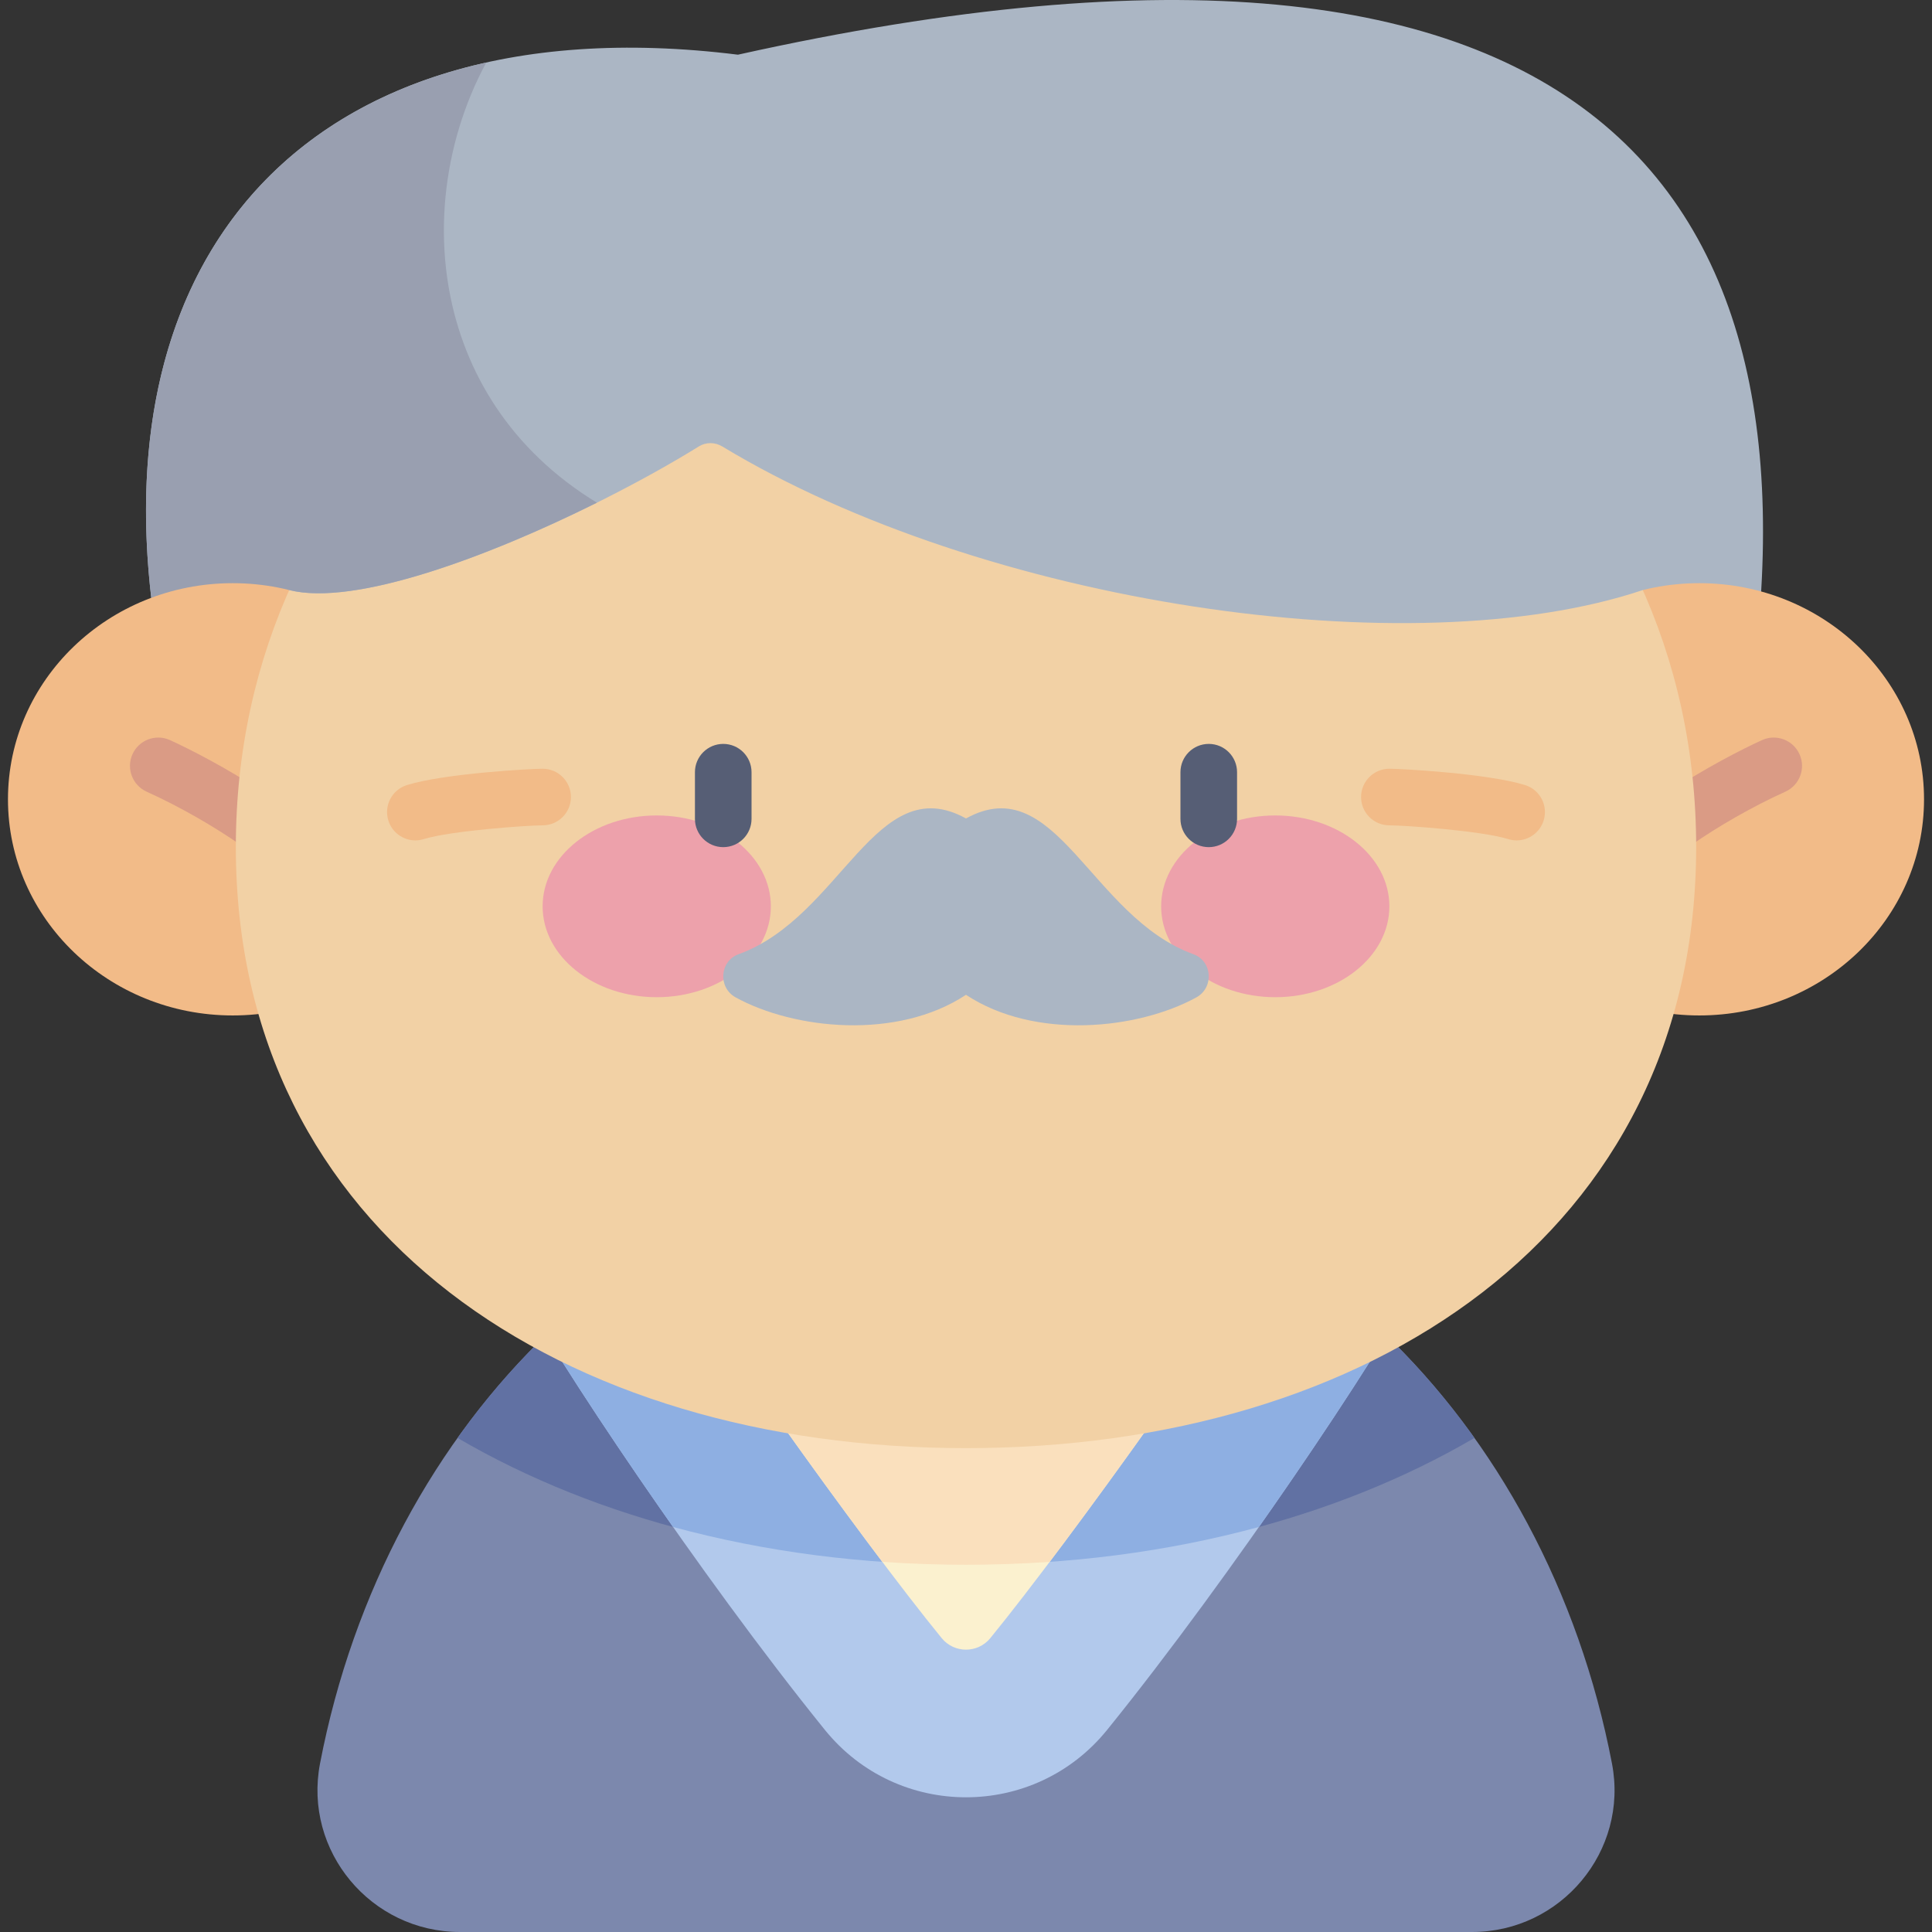 <svg id="Capa_1" enable-background="new 0 0 512 512" height="512" viewBox="0 0 512 512" width="512" xmlns="http://www.w3.org/2000/svg"><rect x="0" y="0" width="512" height="512" fill="#333333" stroke="none"/><g><g><path d="m390.089 512c23.6 0 41.55-21.449 37.105-44.627-17.506-91.297-87.506-160.389-171.194-160.389s-153.688 69.092-171.194 160.389c-4.444 23.178 13.505 44.627 37.105 44.627z" fill="#7c88ad"/><path d="m390.741 381.072c-32.176-45.153-80.589-74.088-134.741-74.088s-102.565 28.935-134.741 74.088c37.294 21.793 84.178 33.606 134.741 33.606s97.447-11.813 134.741-33.606z" fill="#6171a3"/><path d="m374.155 318.02v24.048c-8.682 16.882-47.335 75.035-80.754 116.367-19.264 23.826-55.539 23.826-74.803 0-33.419-41.332-72.072-99.485-80.754-116.367v-24.048z" fill="#b2c9ec"/><path d="m137.844 342.068c5.221 10.151 21.279 35.226 40.519 62.592 24.195 6.576 50.379 10.018 77.637 10.018 27.257 0 53.441-3.441 77.636-10.018 19.24-27.366 35.299-52.441 40.519-62.592v-24.048h-236.311z" fill="#8eafe2"/><path d="m339.896 324.45c-9.249 17.985-56.472 84.008-77.457 109.676-3.326 4.068-9.553 4.068-12.879 0-20.985-25.668-68.208-91.691-77.457-109.676z" fill="#fbf1cf"/><path d="m233.82 413.907c7.3.511 14.7.771 22.18.771s14.88-.261 22.18-.771c23.083-30.603 54.372-75.175 61.716-89.457h-167.792c7.344 14.281 38.633 58.853 61.716 89.457z" fill="#fae0bd"/></g><path d="m48.201 198.616c-34.569-122.858 27.557-199.035 147.362-184.124 231.113-51.379 292.371 39.462 265.934 184.125h-413.296z" fill="#abb6c4"/><path d="m185.911 145.055c-69.653-19.578-80.577-84.888-57.053-128.479-74.69 16.6-108.061 84.647-80.657 182.04h133.277c2.807-13.985 4.433-31.57 4.433-53.561z" fill="#999fb0"/><ellipse cx="61.676" cy="211.826" fill="#f2bb88" rx="59.565" ry="57.279"/><path d="m84.689 241.261c-2.787 0-5.463-1.56-6.758-4.238-3.136-6.488-21.399-19.211-39.083-27.228-3.772-1.71-5.444-6.155-3.734-9.928s6.155-5.444 9.928-3.734c10.609 4.81 39.627 20.359 46.395 34.362 1.803 3.73.241 8.214-3.488 10.017-1.053.508-2.165.749-3.26.749z" fill="#da9b85"/><ellipse cx="450.324" cy="211.826" fill="#f2bb88" rx="59.565" ry="57.279"/><path d="m427.311 241.261c-1.095 0-2.206-.241-3.258-.749-3.729-1.803-5.291-6.287-3.489-10.017 6.767-14.001 35.784-29.552 46.395-34.362 3.772-1.712 8.218-.039 9.928 3.734 1.71 3.772.038 8.217-3.734 9.927-17.685 8.018-35.947 20.741-39.082 27.228-1.296 2.678-3.973 4.239-6.76 4.239z" fill="#da9b85"/><path d="m449.5 224.457c0-102.424-86.633-174.292-193.5-174.292s-193.5 71.868-193.5 174.292 86.633 159.315 193.5 159.315 193.5-56.892 193.5-159.315z" fill="#f2d1a5"/><g fill="#f2bb88"><path d="m401.927 222.71c-.736 0-1.484-.109-2.225-.339-7.205-2.236-27.553-3.649-31.504-3.649-4.142 0-7.5-3.358-7.5-7.5s3.358-7.5 7.5-7.5c3.139 0 26.033 1.246 35.949 4.323 3.956 1.228 6.168 5.43 4.94 9.386-.997 3.216-3.961 5.279-7.16 5.279z"/><path d="m110.073 222.71c-3.199 0-6.163-2.063-7.161-5.279-1.227-3.956.984-8.158 4.94-9.386 9.916-3.077 32.811-4.323 35.949-4.323 4.142 0 7.5 3.358 7.5 7.5s-3.358 7.5-7.5 7.5c-3.951 0-24.299 1.414-31.503 3.649-.74.23-1.489.339-2.225.339z"/></g><g><g fill="#eda1ab"><ellipse cx="174.042" cy="240.186" rx="30.241" ry="24.082"/><ellipse cx="337.958" cy="240.186" rx="30.241" ry="24.082"/></g><g fill="#565e75"><path d="m191.666 224.503c-4.142 0-7.5-3.358-7.5-7.5v-12.362c0-4.142 3.358-7.5 7.5-7.5s7.5 3.358 7.5 7.5v12.362c0 4.143-3.357 7.5-7.5 7.5z"/><path d="m320.333 224.503c-4.143 0-7.5-3.358-7.5-7.5v-12.362c0-4.142 3.357-7.5 7.5-7.5s7.5 3.358 7.5 7.5v12.362c0 4.143-3.357 7.5-7.5 7.5z"/></g></g><path d="m256 263.636c18.27 12.054 45.516 9.198 61.028.694 4.736-2.596 4.301-9.62-.776-11.461-27.227-9.869-36.372-49.18-60.252-35.968-23.88-13.212-33.025 26.1-60.251 35.969-5.078 1.841-5.512 8.864-.776 11.461 15.511 8.503 42.757 11.359 61.027-.695z" fill="#abb6c4"/><path d="m435.356 156.371c-61.261 20.571-174.833 3.731-243.955-38.061-1.911-1.156-4.305-1.18-6.202-.003-28.521 17.699-85.072 44.014-108.558 38.063-18.594-21.392 27.171-116.122 179.359-116.122s183.141 95.548 179.356 116.123z" fill="#abb6c4"/><path d="m76.64 156.37c17.35 4.396 52.738-8.817 81.547-23.156-22.844-13.911-35.231-34.565-39.159-56.383-49.679 5.931-68.608 61.078-42.388 79.539z" fill="#999fb0"/></g></svg>